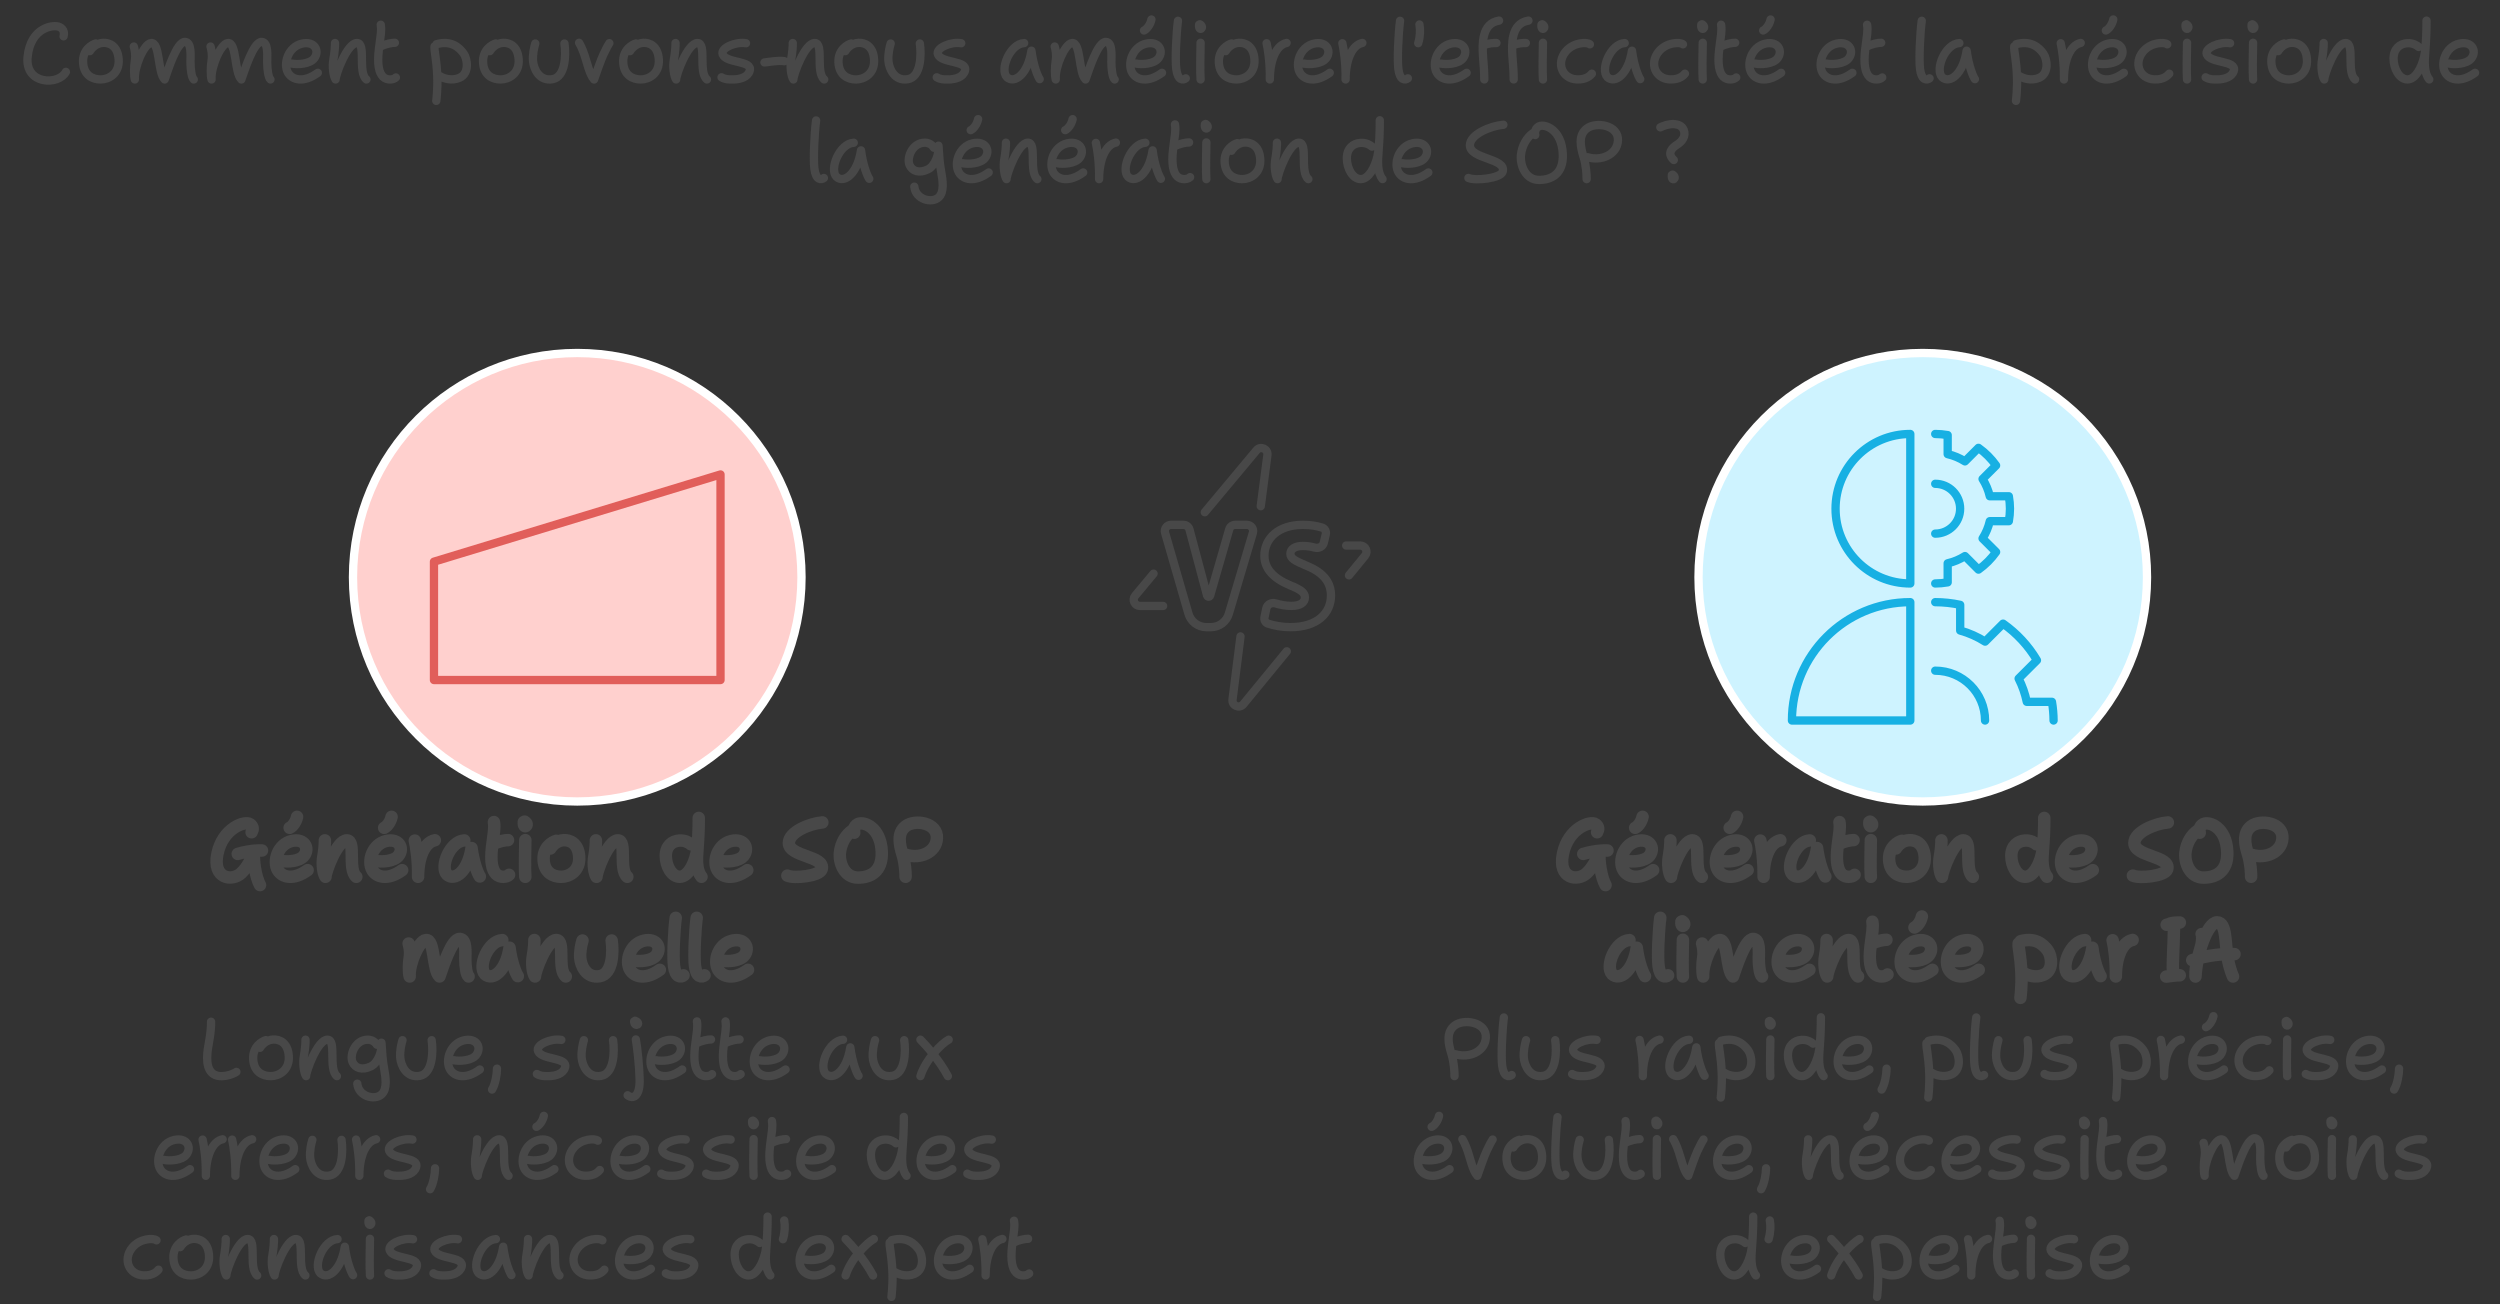 <svg width="602" height="314" viewBox="0 0 602 314" style="fill:none;stroke:none;fill-rule:evenodd;clip-rule:evenodd;stroke-linecap:round;stroke-linejoin:round;stroke-miterlimit:1.5;" version="1.1" xmlns="http://www.w3.org/2000/svg" xmlns:xlink="http://www.w3.org/1999/xlink"><rect x="0" y="0" width="602" height="314" fill="#333333" stroke="none"/><g id="blend" style="mix-blend-mode:multiply"><g id="g-root-2.cr-2_cr_1uo1l261bhfrpd-fill" data-item-order="-46652" data-item-id="2.cr-2_cr_1uo1l261bhfrpd" data-item-class="Shape Stroke Fill ScenePart Indexed" data-item-index="2" data-renderer-id="0" transform="translate(399, 75)"><g id="2.cr-2_cr_1uo1l261bhfrpd-fill" stroke="none" fill="#cef3ff"><g xmlns="http://www.w3.org/2000/svg"><path d="M 10 64C 10 93.823 34.177 118 64 118C 93.823 118 118 93.823 118 64C 118 34.177 93.823 10 64 10C 34.177 10 10 34.177 10 64"></path></g></g></g><g id="g-root-1.cr-1_cr_1uo1l261bhfrpc-fill" data-item-order="-46650" data-item-id="1.cr-1_cr_1uo1l261bhfrpc" data-item-class="Shape Stroke Fill ScenePart Indexed Indexed_1" data-item-index="1" data-renderer-id="0" transform="translate(75, 75)"><g id="1.cr-1_cr_1uo1l261bhfrpc-fill" stroke="none" fill="#ffd0ce"><g xmlns="http://www.w3.org/2000/svg"><path d="M 10 64C 10 93.823 34.177 118 64 118C 93.823 118 118 93.823 118 64C 118 34.177 93.823 10 64 10C 34.177 10 10 34.177 10 64"></path></g></g></g><g id="g-root-tx_commentp_1cymztq1bhfsb2-fill" data-item-order="0" data-item-id="tx_commentp_1cymztq1bhfsb2" data-item-class="Label Stroke SceneTarget SceneTitle ColorStrokeBlack" data-item-index="none" data-renderer-id="0" transform="translate(-9, -9)"></g><g id="g-root-entr_qof3ry1bhh7nz-fill" data-item-order="0" data-item-id="entr_qof3ry1bhh7nz" data-item-class="Icon Stroke SceneTarget Indexed Indexed_1 InsideFill" data-item-index="1" data-renderer-id="0" transform="translate(93, 93)"></g><g id="g-root-ligh_mah0wu1bhh7gg-fill" data-item-order="0" data-item-id="ligh_mah0wu1bhh7gg" data-item-class="Icon Stroke SceneTarget ColorStrokeBlack" data-item-index="0" data-renderer-id="0" transform="translate(255, 93)"></g><g id="g-root-user_8zmzmm1bhh5vl-fill" data-item-order="0" data-item-id="user_8zmzmm1bhh5vl" data-item-class="Icon Stroke SceneTarget Indexed InsideFill" data-item-index="2" data-renderer-id="0" transform="translate(417, 93)"></g><g id="g-root-tx_gnration_1qa3i721bhfqq5-fill" data-item-order="0" data-item-id="tx_gnration_1qa3i721bhfqq5" data-item-class="Label Stroke SceneTarget Indexed Indexed_1 ColorFillBlack ColorStrokeBlack" data-item-index="1" data-renderer-id="0" transform="translate(33, 183)"></g><g id="g-root-tx_gnration_v6415q1bhfsi3-fill" data-item-order="0" data-item-id="tx_gnration_v6415q1bhfsi3" data-item-class="Label Stroke SceneTarget Indexed ColorFillBlack ColorStrokeBlack" data-item-index="2" data-renderer-id="0" transform="translate(357, 183)"></g><g id="g-root-tx_longuesu_hv9zvi1bhfqx8-fill" data-item-order="0" data-item-id="tx_longuesu_hv9zvi1bhfqx8" data-item-class="Label Stroke SceneTarget Indexed Indexed_1 ColorStrokeBlack" data-item-index="1" data-renderer-id="0" transform="translate(15, 231)"></g><g id="g-root-tx_plusrapi_1lsekta1bhfsi2-fill" data-item-order="0" data-item-id="tx_plusrapi_1lsekta1bhfsi2" data-item-class="Label Stroke SceneTarget Indexed ColorStrokeBlack" data-item-index="2" data-renderer-id="0" transform="translate(327, 231)"></g><g id="g-root-2.cr-2_cr_1uo1l261bhfrpd-stroke" data-item-order="-46652" data-item-id="2.cr-2_cr_1uo1l261bhfrpd" data-item-class="Shape Stroke Fill ScenePart Indexed" data-item-index="2" data-renderer-id="0" transform="translate(399, 75)"><g id="2.cr-2_cr_1uo1l261bhfrpd-stroke" fill="none" stroke-linecap="round" stroke-linejoin="round" stroke-miterlimit="1.5" stroke="#ffffff" stroke-width="2"><g xmlns="http://www.w3.org/2000/svg"><path d="M 10 64C 10 93.823 34.177 118 64 118C 93.823 118 118 93.823 118 64C 118 34.177 93.823 10 64 10C 34.177 10 10 34.177 10 64"></path></g></g></g><g id="g-root-1.cr-1_cr_1uo1l261bhfrpc-stroke" data-item-order="-46650" data-item-id="1.cr-1_cr_1uo1l261bhfrpc" data-item-class="Shape Stroke Fill ScenePart Indexed Indexed_1" data-item-index="1" data-renderer-id="0" transform="translate(75, 75)"><g id="1.cr-1_cr_1uo1l261bhfrpc-stroke" fill="none" stroke-linecap="round" stroke-linejoin="round" stroke-miterlimit="1.5" stroke="#ffffff" stroke-width="2"><g xmlns="http://www.w3.org/2000/svg"><path d="M 10 64C 10 93.823 34.177 118 64 118C 93.823 118 118 93.823 118 64C 118 34.177 93.823 10 64 10C 34.177 10 10 34.177 10 64"></path></g></g></g><g id="g-root-tx_commentp_1cymztq1bhfsb2-stroke" data-item-order="0" data-item-id="tx_commentp_1cymztq1bhfsb2" data-item-class="Label Stroke SceneTarget SceneTitle ColorStrokeBlack" data-item-index="none" data-renderer-id="0" transform="translate(-9, -9)"><g id="tx_commentp_1cymztq1bhfsb2-stroke" fill="none" stroke-linecap="round" stroke-linejoin="round" stroke-miterlimit="1.5" stroke="#484848" stroke-width="2"><g xmlns="http://www.w3.org/2000/svg"><path d="M 24.313 17.743C 24.472 17.143 24.519 16.067 23.332 15.498C 21.961 14.841 16.332 15.497 15.643 22.747C 15.005 29.462 23.173 29.573 24.868 26.304M 32.065 19.468C 31.219 19.693 28.845 20.951 29.003 24.041C 29.161 27.13 31.304 28.136 33.227 28.136C 35.223 28.136 37.781 26.697 37.575 23.333C 37.369 19.968 35.239 19.251 33.849 19.315C 32.203 19.389 31.1 20.554 30.647 21.311M 55.656 28.136C 55.158 27.708 54.868 25.757 54.868 23.936C 54.868 22.314 55.177 19.203 53.572 19.093C 51.575 18.955 49.396 26.052 48.653 28.136C 46.924 26.448 47.568 19.121 45.373 19.362C 43.654 19.55 41.237 25.23 41.474 28.136C 41.221 27.22 41.231 25.117 41.474 23.634C 41.727 22.09 41.389 20.82 41.221 20.202M 74.126 28.136C 73.628 27.708 73.338 25.757 73.338 23.936C 73.338 22.314 73.647 19.203 72.042 19.093C 70.045 18.955 67.866 26.052 67.123 28.136C 65.394 26.448 66.038 19.121 63.843 19.362C 62.124 19.55 59.707 25.23 59.944 28.136C 59.691 27.22 59.701 25.117 59.944 23.634C 60.197 22.09 59.859 20.82 59.691 20.202M 79.249 24.307C 80.577 24.583 83.622 24.463 84.691 23.011C 86.028 21.196 84.738 18.817 81.717 19.508C 78.364 20.276 77.099 24.39 78.364 26.534C 79.387 28.267 82.11 29.038 85.531 26.534M 89.668 19.359C 89.699 20.082 89.549 21.88 89.287 23.286C 88.961 25.045 89.269 27.333 89.814 28.136C 89.814 26.924 92.59 19.359 94.949 19.359C 97.235 19.359 95.094 26.343 97.235 28.136M 100.686 14.955C 100.915 16.514 100.67 17.296 100.231 20.909C 99.791 24.523 100.274 26.546 101.226 27.488C 102.179 28.43 103.792 28.217 104.329 27.657M 104.079 19.3C 103.42 19.294 101.791 19.566 100.543 20.259M 113.631 20.179C 113.533 21.381 114.121 23.008 114.298 27.437C 114.42 30.484 114.057 33.29 114.057 33.29M 114.887 27.311C 115.714 27.856 117.756 28.578 119.673 27.728C 122.07 26.666 121.586 23.21 120.654 21.899C 119.577 20.385 117.613 18.676 114.121 19.635M 128.385 19.468C 127.539 19.693 125.165 20.951 125.323 24.041C 125.481 27.13 127.624 28.136 129.547 28.136C 131.543 28.136 134.101 26.697 133.895 23.333C 133.689 19.968 131.559 19.251 130.169 19.315C 128.523 19.389 127.42 20.554 126.967 21.311M 137.896 19.475C 137.623 20.342 137.234 22.125 137.35 23.654C 137.496 25.558 138.842 28.639 142.062 28.066C 145.177 27.512 145.319 22.23 144.918 19.475M 148.441 19.308C 148.694 19.691 149.245 20.77 149.758 22.296C 150.399 24.203 150.956 26.938 152.053 28.136C 152.695 26.313 153.602 23.63 154.298 22.127C 154.994 20.624 155.558 19.612 155.733 19.393M 162.135 19.468C 161.289 19.693 158.915 20.951 159.073 24.041C 159.231 27.13 161.374 28.136 163.297 28.136C 165.293 28.136 167.851 26.697 167.645 23.333C 167.439 19.968 165.309 19.251 163.919 19.315C 162.273 19.389 161.17 20.554 160.717 21.311M 171.668 19.359C 171.699 20.082 171.549 21.88 171.287 23.286C 170.961 25.045 171.269 27.333 171.814 28.136C 171.814 26.924 174.59 19.359 176.949 19.359C 179.235 19.359 177.094 26.343 179.235 28.136M 188.636 19.411C 186.149 18.954 182.395 20.59 183.031 22.121C 183.943 24.313 190.329 23.498 189.519 26.083C 189.054 27.569 187.276 28.101 185.603 28.131C 184.439 28.152 183.612 28.131 182.743 27.615M 193.08 24.034C 194.549 23.897 196.397 23.494 197.873 23.733M 199.898 19.359C 199.929 20.082 199.779 21.88 199.517 23.286C 199.191 25.045 199.499 27.333 200.044 28.136C 200.044 26.924 202.82 19.359 205.179 19.359C 207.465 19.359 205.324 26.343 207.465 28.136M 213.965 19.468C 213.119 19.693 210.745 20.951 210.903 24.041C 211.061 27.13 213.204 28.136 215.127 28.136C 217.123 28.136 219.681 26.697 219.475 23.333C 219.269 19.968 217.139 19.251 215.749 19.315C 214.103 19.389 213 20.554 212.547 21.311M 223.476 19.475C 223.203 20.342 222.814 22.125 222.93 23.654C 223.076 25.558 224.422 28.639 227.642 28.066C 230.757 27.512 230.899 22.23 230.498 19.475M 240.466 19.411C 237.979 18.954 234.225 20.59 234.861 22.121C 235.773 24.313 242.159 23.498 241.349 26.083C 240.884 27.569 239.106 28.101 237.433 28.131C 236.269 28.152 235.442 28.131 234.573 27.615M 255.618 19.375C 252.204 19.549 249.673 25.726 251.465 27.591C 253.258 29.238 256.485 26.949 257.369 21.208C 257.842 24.975 258.999 27.59 259.359 28.053M 277.406 28.136C 276.908 27.708 276.618 25.757 276.618 23.936C 276.618 22.314 276.927 19.203 275.322 19.093C 273.325 18.955 271.146 26.052 270.402 28.136C 268.674 26.448 269.318 19.121 267.123 19.362C 265.404 19.55 262.987 25.23 263.224 28.136C 262.971 27.22 262.981 25.117 263.224 23.634C 263.477 22.09 263.139 20.82 262.971 20.202M 286.267 13.692C 286.022 14.874 285.199 16.025 284.482 16.339M 282.529 24.307C 283.857 24.583 286.902 24.463 287.971 23.011C 289.308 21.196 288.018 18.817 284.997 19.508C 281.644 20.276 280.379 24.39 281.644 26.533C 282.667 28.267 285.39 29.038 288.811 26.533M 292.656 14.008C 292.247 17.098 291.962 23.338 292.241 25.59C 292.6 28.491 293.939 28.35 294.536 27.864M 297.926 14.847C 299.234 15.612 297.571 16.866 297.746 14.941M 298.101 19.301C 298.045 21.527 297.968 26.583 298.101 28.136M 305.565 19.468C 304.719 19.693 302.345 20.951 302.503 24.041C 302.66 27.13 304.804 28.136 306.727 28.136C 308.723 28.136 311.281 26.697 311.075 23.333C 310.869 19.968 308.739 19.251 307.349 19.315C 305.703 19.389 304.6 20.554 304.147 21.311M 313.995 19.413C 314.277 20.567 314.868 24.098 314.776 28.136C 314.776 23.378 316.369 19.844 318.815 19.341M 322.919 24.307C 324.247 24.583 327.292 24.463 328.361 23.011C 329.698 21.196 328.408 18.817 325.387 19.508C 322.034 20.276 320.769 24.39 322.034 26.534C 323.057 28.267 325.78 29.038 329.201 26.534M 332.235 19.413C 332.517 20.567 333.108 24.098 333.016 28.136C 333.016 23.378 334.609 19.844 337.055 19.341M 346.136 14.008C 345.727 17.098 345.442 23.338 345.721 25.59C 346.08 28.491 347.419 28.35 348.016 27.864M 350.801 14.892C 351.034 16.029 350.985 17.888 350.505 19.398M 355.879 24.307C 357.207 24.583 360.252 24.463 361.321 23.011C 362.658 21.196 361.368 18.817 358.347 19.508C 354.994 20.276 353.729 24.39 354.994 26.534C 356.017 28.267 358.74 29.038 362.161 26.534M 366.414 28.129C 366.414 25.986 366.279 25.016 366.125 22.823C 365.898 19.617 365.742 14.643 369.971 13.962M 369.343 19.362C 368.677 19.33 367.254 19.425 366.514 19.853M 373.494 28.129C 373.494 25.986 373.359 25.016 373.205 22.823C 372.978 19.617 372.822 14.643 377.051 13.962M 376.423 19.362C 375.757 19.33 374.334 19.425 373.594 19.853M 380.366 14.847C 381.673 15.612 380.011 16.866 380.186 14.941M 380.54 19.301C 380.485 21.527 380.408 26.583 380.54 28.136M 391.847 19.672C 391.229 19.1 387.939 19.105 386.019 21.414C 383.696 24.207 385.147 27.988 388.739 28.121C 391.118 28.209 392.016 27.078 392.325 26.741M 400.228 19.375C 396.814 19.549 394.283 25.726 396.075 27.591C 397.868 29.238 401.095 26.949 401.979 21.208C 402.452 24.975 403.609 27.59 403.969 28.053M 414.257 19.672C 413.639 19.1 410.349 19.105 408.429 21.414C 406.106 24.207 407.557 27.988 411.149 28.121C 413.528 28.209 414.426 27.078 414.735 26.741M 418.846 14.847C 420.154 15.612 418.491 16.866 418.666 14.941M 419.02 19.301C 418.965 21.527 418.888 26.583 419.02 28.136M 423.436 14.955C 423.665 16.514 423.42 17.296 422.981 20.909C 422.541 24.523 423.023 26.546 423.976 27.488C 424.929 28.43 426.542 28.217 427.079 27.657M 426.829 19.3C 426.17 19.294 424.541 19.566 423.293 20.259M 435.357 13.692C 435.111 14.874 434.289 16.025 433.572 16.339M 431.619 24.307C 432.947 24.583 435.992 24.463 437.061 23.011C 438.398 21.196 437.108 18.817 434.087 19.508C 430.734 20.276 429.469 24.39 430.734 26.533C 431.757 28.267 434.48 29.038 437.901 26.533M 448.769 24.307C 450.097 24.583 453.142 24.463 454.211 23.011C 455.548 21.196 454.258 18.817 451.237 19.508C 447.884 20.276 446.619 24.39 447.884 26.534C 448.907 28.267 451.63 29.038 455.051 26.534M 458.596 14.955C 458.825 16.514 458.58 17.296 458.141 20.909C 457.701 24.523 458.184 26.546 459.136 27.488C 460.089 28.43 461.702 28.217 462.239 27.657M 461.989 19.3C 461.33 19.294 459.701 19.566 458.453 20.259M 471.756 14.008C 471.347 17.098 471.062 23.338 471.341 25.59C 471.7 28.491 473.039 28.35 473.636 27.864M 480.818 19.375C 477.404 19.549 474.873 25.726 476.665 27.591C 478.458 29.238 481.685 26.949 482.569 21.208C 483.042 24.975 484.199 27.59 484.559 28.053M 494.021 20.179C 493.923 21.381 494.511 23.008 494.688 27.437C 494.81 30.484 494.447 33.29 494.447 33.29M 495.277 27.311C 496.104 27.856 498.146 28.578 500.063 27.728C 502.459 26.666 501.976 23.21 501.044 21.899C 499.967 20.385 498.003 18.676 494.511 19.635M 505.215 19.413C 505.497 20.567 506.088 24.098 505.996 28.136C 505.996 23.378 507.589 19.844 510.035 19.341M 517.877 13.692C 517.631 14.874 516.809 16.025 516.092 16.339M 514.139 24.307C 515.467 24.583 518.512 24.463 519.581 23.011C 520.918 21.196 519.628 18.817 516.607 19.508C 513.254 20.276 511.989 24.39 513.254 26.533C 514.277 28.267 517 29.038 520.421 26.533M 530.877 19.672C 530.259 19.1 526.969 19.105 525.049 21.414C 522.726 24.207 524.177 27.988 527.769 28.121C 530.148 28.209 531.046 27.078 531.355 26.741M 535.466 14.847C 536.773 15.612 535.111 16.866 535.286 14.941M 535.64 19.301C 535.585 21.527 535.508 26.583 535.64 28.136M 546.006 19.411C 543.519 18.954 539.765 20.59 540.401 22.121C 541.313 24.313 547.699 23.498 546.889 26.083C 546.424 27.569 544.645 28.101 542.972 28.131C 541.809 28.152 540.982 28.131 540.113 27.615M 551.366 14.847C 552.673 15.612 551.011 16.866 551.186 14.941M 551.54 19.301C 551.485 21.527 551.408 26.583 551.54 28.136M 559.005 19.468C 558.159 19.693 555.785 20.951 555.943 24.041C 556.1 27.13 558.244 28.136 560.167 28.136C 562.163 28.136 564.72 26.697 564.515 23.333C 564.309 19.968 562.179 19.251 560.789 19.315C 559.143 19.389 558.04 20.554 557.587 21.311M 568.538 19.359C 568.568 20.082 568.418 21.88 568.157 23.286C 567.831 25.045 568.139 27.333 568.683 28.136C 568.683 26.924 571.46 19.359 573.819 19.359C 576.105 19.359 573.964 26.343 576.105 28.136M 591.412 20.309C 591.014 19.935 590.015 19.311 588.635 19.406C 586.909 19.526 585.37 20.679 585.37 23.113C 585.37 25.547 586.774 28.127 588.716 28.127C 590.659 28.127 592.133 25.277 592.741 22.614C 593.228 20.484 593.319 15.957 593.303 13.96M 593.964 28.127C 592.609 26.46 592.856 23.61 592.983 21.776C 593.109 19.942 593.172 18.937 593.172 18.937M 598.709 24.307C 600.037 24.583 603.082 24.463 604.151 23.011C 605.488 21.196 604.198 18.817 601.177 19.508C 597.824 20.276 596.559 24.39 597.824 26.534C 598.847 28.267 601.57 29.038 604.991 26.534M 205.516 38.008C 205.107 41.098 204.822 47.338 205.101 49.59C 205.46 52.491 206.799 52.349 207.396 51.864M 214.578 43.375C 211.164 43.549 208.633 49.726 210.425 51.591C 212.218 53.238 215.445 50.949 216.329 45.208C 216.802 48.975 217.959 51.59 218.319 52.053M 233.893 44.579C 233.618 44.161 232.804 43.104 231.081 43.412C 228.457 43.882 227.335 47.142 228.01 48.717C 228.66 50.233 230.317 50.796 232.415 49.798C 234.191 48.954 235.197 46.028 234.989 44.082C 235.169 46.778 235.238 48.142 235.612 50.221C 236.012 52.444 236.46 55.26 234.989 56.559C 233.315 58.039 229.466 57.013 229.169 53.948M 244.527 37.692C 244.281 38.874 243.459 40.025 242.742 40.339M 240.789 48.307C 242.117 48.583 245.162 48.463 246.231 47.011C 247.568 45.196 246.278 42.817 243.257 43.508C 239.904 44.276 238.639 48.39 239.904 50.533C 240.927 52.267 243.65 53.038 247.071 50.533M 251.228 43.359C 251.259 44.082 251.109 45.88 250.847 47.286C 250.521 49.045 250.829 51.333 251.373 52.136C 251.373 50.924 254.15 43.359 256.509 43.359C 258.795 43.359 256.654 50.343 258.795 52.136M 267.287 37.692C 267.042 38.874 266.219 40.025 265.502 40.339M 263.549 48.307C 264.877 48.583 267.922 48.463 268.991 47.011C 270.328 45.196 269.038 42.817 266.017 43.508C 262.664 44.276 261.399 48.39 262.664 50.533C 263.687 52.267 266.41 53.038 269.831 50.533M 272.885 43.413C 273.167 44.567 273.758 48.098 273.666 52.136C 273.666 47.378 275.259 43.844 277.705 43.341M 284.798 43.375C 281.384 43.549 278.853 49.726 280.645 51.591C 282.438 53.238 285.665 50.949 286.549 45.208C 287.022 48.975 288.179 51.59 288.539 52.053M 291.936 38.955C 292.165 40.514 291.92 41.296 291.481 44.909C 291.041 48.523 291.524 50.547 292.476 51.488C 293.429 52.43 295.042 52.217 295.579 51.657M 295.329 43.3C 294.67 43.294 293.041 43.566 291.793 44.259M 299.316 38.847C 300.624 39.612 298.961 40.866 299.136 38.941M 299.49 43.301C 299.435 45.527 299.358 50.583 299.49 52.136M 306.955 43.468C 306.109 43.693 303.735 44.951 303.893 48.041C 304.05 51.13 306.194 52.136 308.117 52.136C 310.113 52.136 312.671 50.697 312.465 47.333C 312.259 43.968 310.129 43.251 308.739 43.315C 307.093 43.389 305.99 44.554 305.537 45.311M 316.488 43.359C 316.519 44.082 316.369 45.88 316.107 47.286C 315.781 49.045 316.089 51.333 316.633 52.136C 316.633 50.924 319.41 43.359 321.769 43.359C 324.055 43.359 321.914 50.343 324.055 52.136M 339.362 44.309C 338.964 43.935 337.965 43.311 336.585 43.406C 334.859 43.526 333.32 44.679 333.32 47.113C 333.32 49.547 334.724 52.127 336.667 52.127C 338.609 52.127 340.083 49.277 340.691 46.614C 341.178 44.484 341.269 39.957 341.253 37.96M 341.914 52.127C 340.559 50.46 340.806 47.61 340.933 45.776C 341.06 43.942 341.122 42.937 341.122 42.937M 346.659 48.307C 347.987 48.583 351.032 48.463 352.101 47.011C 353.438 45.196 352.148 42.817 349.127 43.508C 345.774 44.276 344.509 48.39 345.774 50.534C 346.797 52.267 349.52 53.038 352.941 50.534M 371.017 39.041C 367.974 39.287 362.953 41.351 362.953 43.977C 362.953 47.367 371.857 47.083 370.845 50.348C 370.349 51.948 364.243 52.604 362.592 51.852M 378.691 41.518C 378.595 41.141 378.5 39.943 379.594 39.416C 380.966 38.755 385.058 40.162 385.321 46.068C 385.538 50.943 382.522 52.326 379.594 52.326C 376.277 52.326 374.998 48.704 375.244 46.332C 375.491 43.96 376.708 42.029 378.199 40.997M 391.062 52.131C 391.08 51.192 390.934 48.755 390.342 46.855C 389.541 44.289 389.013 41.585 391.062 39.972C 393.279 38.228 398.857 39.081 398.599 42.907C 398.369 46.332 394.461 47.839 391.259 46.855M 408.806 39.659C 409.551 39.273 410.91 38.803 412.15 38.888C 413.092 38.953 414.047 39.29 414.45 40.322C 415.02 41.783 414.065 43.057 412.851 43.827C 411.637 44.597 410.289 45.907 412.049 47.525M 411.761 51.055C 413.069 51.82 411.406 53.074 411.581 51.149"></path></g></g></g><g id="g-root-entr_qof3ry1bhh7nz-stroke" data-item-order="0" data-item-id="entr_qof3ry1bhh7nz" data-item-class="Icon Stroke SceneTarget Indexed Indexed_1 InsideFill" data-item-index="1" data-renderer-id="0" transform="translate(93, 93)"><g id="entr_qof3ry1bhh7nz-stroke" fill="none" stroke-linecap="round" stroke-linejoin="round" stroke-miterlimit="1.5" stroke="#e15e5a" stroke-width="2"><g xmlns="http://www.w3.org/2000/svg"><path d="M 80.5 70.75L 11.5 70.75L 11.5 42.25L 80.5 21.25L 80.5 70.75Z"></path></g></g></g><g id="g-root-ligh_mah0wu1bhh7gg-stroke" data-item-order="0" data-item-id="ligh_mah0wu1bhh7gg" data-item-class="Icon Stroke SceneTarget ColorStrokeBlack" data-item-index="0" data-renderer-id="0" transform="translate(255, 93)"><g id="ligh_mah0wu1bhh7gg-stroke" fill="none" stroke-linecap="round" stroke-linejoin="round" stroke-miterlimit="1.5" stroke="#484848" stroke-width="2"><g xmlns="http://www.w3.org/2000/svg"><path d="M 43.715 60.25L 41.79 75.448C 41.602 76.932 43.444 77.733 44.395 76.578C 47.02 73.391 50.812 68.769 54.857 63.834M 69.832 45.546C 71.38 43.655 72.706 42.033 73.705 40.812C 74.506 39.833 73.809 38.363 72.544 38.363L 69.158 38.363M 25.08 52.912L 19.495 52.912C 18.224 52.912 17.528 51.429 18.343 50.452L 22.779 45.133M 35.113 30.346C 39.877 24.637 44.504 19.092 47.565 15.429C 48.526 14.279 50.384 15.095 50.191 16.581L 48.589 28.889M 40.897 54.802L 46.692 35.309C 46.978 34.347 46.258 33.381 45.255 33.381L 42.439 33.381C 41.771 33.381 41.183 33.823 40.998 34.465L 36.395 50.413C 36.289 50.778 35.77 50.773 35.672 50.406L 31.423 34.494C 31.248 33.838 30.653 33.381 29.974 33.381L 26.995 33.381C 25.996 33.381 25.277 34.338 25.554 35.298L 31.18 54.769C 31.736 56.694 33.499 58.02 35.503 58.02L 36.584 58.02C 38.575 58.02 40.33 56.711 40.897 54.802ZM 55.995 52.898C 54.672 52.898 53.316 52.649 52.158 52.296C 51.213 52.008 50.137 52.531 49.935 53.497L 49.495 55.604C 49.357 56.263 49.675 56.938 50.312 57.157C 51.677 57.626 53.664 58.02 55.716 58.02C 62.197 58.02 65.5 54.656 65.5 50.398C 65.5 47.325 63.797 44.949 59.739 43.285C 56.777 42.035 55.727 41.491 55.727 40.328C 55.727 39.26 56.759 38.468 58.704 38.468C 59.831 38.468 60.803 38.637 61.609 38.862C 62.527 39.119 63.545 38.638 63.765 37.711L 64.244 35.694C 64.409 34.998 64.062 34.274 63.381 34.053C 62.162 33.659 60.618 33.382 58.744 33.382C 52.777 33.382 49.47 36.688 49.47 40.844C 49.47 43.874 51.569 46.228 55.603 47.924C 58.157 48.945 59.221 49.665 59.221 50.874C 59.221 52.084 58.113 52.898 55.995 52.898Z"></path></g></g></g><g id="g-root-user_8zmzmm1bhh5vl-stroke" data-item-order="0" data-item-id="user_8zmzmm1bhh5vl" data-item-class="Icon Stroke SceneTarget Indexed InsideFill" data-item-index="2" data-renderer-id="0" transform="translate(417, 93)"><g id="user_8zmzmm1bhh5vl-stroke" fill="none" stroke-linecap="round" stroke-linejoin="round" stroke-miterlimit="1.5" stroke="#17b0e3" stroke-width="2"><g xmlns="http://www.w3.org/2000/svg"><path d="M 43 47.5C 33.059 47.5 25 39.441 25 29.5C 25 19.559 33.059 11.5 43 11.5ZM 14.5 80.5C 14.5 64.76 27.26 52 43 52L 43 80.5ZM 49 47.5C 50.006 47.494 51.009 47.404 52 47.23L 52 42.64C 53.476 42.302 54.883 41.714 56.161 40.903L 59.419 44.161C 61.06 42.994 62.494 41.56 63.661 39.919L 60.4 36.661C 61.212 35.383 61.801 33.976 62.14 32.5L 66.73 32.5C 66.904 31.509 66.994 30.506 67 29.5C 66.994 28.494 66.904 27.491 66.73 26.5L 62.14 26.5C 61.801 25.024 61.212 23.617 60.4 22.339L 63.658 19.081C 62.491 17.44 61.057 16.006 59.416 14.839L 56.161 18.1C 54.883 17.288 53.476 16.699 52 16.36L 52 11.77C 51.009 11.596 50.006 11.506 49 11.5M 49 23.5C 52.314 23.5 55 26.186 55 29.5C 55 32.814 52.314 35.5 49 35.5M 77.5 80.5C 77.489 78.992 77.359 77.487 77.11 76L 71.047 76C 70.646 74.054 69.986 72.17 69.085 70.399L 73.498 65.989C 71.434 62.506 68.653 59.501 65.341 57.172L 61.015 61.501C 59.158 60.32 57.136 59.421 55.015 58.834L 55.015 52.645C 53.038 52.218 51.022 52.002 49 52M 49 68.5C 55.627 68.5 61 73.873 61 80.5"></path></g></g></g><g id="g-root-tx_gnration_1qa3i721bhfqq5-stroke" data-item-order="0" data-item-id="tx_gnration_1qa3i721bhfqq5" data-item-class="Label Stroke SceneTarget Indexed Indexed_1 ColorFillBlack ColorStrokeBlack" data-item-index="1" data-renderer-id="0" transform="translate(33, 183)"><g id="tx_gnration_1qa3i721bhfqq5-stroke" fill="none" stroke-linecap="round" stroke-linejoin="round" stroke-miterlimit="1.5" stroke="#484848" stroke-width="3"><g xmlns="http://www.w3.org/2000/svg"><path d="M 27.586 17.403C 27.943 16.757 28.041 16.09 27.213 15.463C 26.03 14.566 20.612 16.387 19.352 22.623C 18.117 28.733 22.946 29.247 25.048 27.273C 26.818 25.611 27.595 23.604 28.195 21.959C 27.925 24.326 28.624 28.397 29.614 30.129M 24.251 22.623C 25.237 22.311 27.817 21.695 30.083 21.803M 38.532 13.692C 38.286 14.874 37.464 16.025 36.747 16.339M 34.794 24.307C 36.122 24.583 39.167 24.463 40.236 23.011C 41.573 21.196 40.283 18.817 37.262 19.508C 33.909 20.276 32.644 24.39 33.909 26.533C 34.932 28.267 37.655 29.038 41.076 26.533M 45.233 19.359C 45.264 20.082 45.114 21.88 44.852 23.286C 44.526 25.045 44.834 27.333 45.378 28.136C 45.378 26.924 48.155 19.359 50.514 19.359C 52.8 19.359 50.659 26.343 52.8 28.136M 61.292 13.692C 61.046 14.874 60.224 16.025 59.507 16.339M 57.554 24.307C 58.882 24.583 61.927 24.463 62.996 23.011C 64.333 21.196 63.043 18.817 60.022 19.508C 56.669 20.276 55.404 24.39 56.669 26.533C 57.692 28.267 60.415 29.038 63.836 26.533M 66.89 19.413C 67.172 20.567 67.763 24.098 67.671 28.136C 67.671 23.378 69.264 19.844 71.71 19.341M 78.803 19.375C 75.389 19.549 72.858 25.726 74.65 27.591C 76.443 29.238 79.67 26.949 80.554 21.208C 81.027 24.975 82.184 27.59 82.544 28.053M 85.941 14.955C 86.17 16.514 85.925 17.296 85.486 20.909C 85.046 24.523 85.529 26.546 86.481 27.488C 87.434 28.43 89.047 28.217 89.584 27.657M 89.334 19.3C 88.675 19.294 87.046 19.566 85.798 20.259M 93.321 14.847C 94.629 15.612 92.966 16.866 93.141 14.941M 93.495 19.301C 93.44 21.527 93.363 26.583 93.495 28.136M 100.96 19.468C 100.114 19.693 97.74 20.951 97.898 24.041C 98.055 27.13 100.199 28.136 102.122 28.136C 104.118 28.136 106.675 26.697 106.47 23.333C 106.264 19.968 104.134 19.251 102.744 19.315C 101.098 19.389 99.995 20.554 99.542 21.311M 110.493 19.359C 110.524 20.082 110.374 21.88 110.112 23.286C 109.786 25.045 110.094 27.333 110.638 28.136C 110.638 26.924 113.415 19.359 115.774 19.359C 118.06 19.359 115.919 26.343 118.06 28.136M 133.367 20.309C 132.969 19.935 131.97 19.311 130.59 19.406C 128.864 19.526 127.325 20.679 127.325 23.113C 127.325 25.547 128.729 28.127 130.672 28.127C 132.614 28.127 134.088 25.277 134.696 22.614C 135.183 20.484 135.274 15.957 135.258 13.96M 135.919 28.127C 134.564 26.46 134.811 23.61 134.938 21.776C 135.065 19.942 135.127 18.937 135.127 18.937M 140.664 24.307C 141.992 24.583 145.037 24.463 146.106 23.011C 147.443 21.196 146.153 18.817 143.132 19.508C 139.779 20.276 138.514 24.39 139.779 26.534C 140.802 28.267 143.525 29.038 146.946 26.534M 165.022 15.041C 161.979 15.287 156.958 17.351 156.958 19.977C 156.958 23.367 165.861 23.083 164.85 26.348C 164.354 27.948 158.248 28.604 156.597 27.852M 172.696 17.518C 172.6 17.141 172.505 15.943 173.599 15.416C 174.971 14.755 179.063 16.162 179.326 22.068C 179.543 26.943 176.527 28.326 173.599 28.326C 170.282 28.326 169.003 24.704 169.249 22.332C 169.496 19.96 170.713 18.029 172.204 16.997M 185.067 28.131C 185.085 27.192 184.939 24.755 184.347 22.855C 183.546 20.289 183.018 17.585 185.067 15.972C 187.284 14.228 192.862 15.081 192.604 18.907C 192.374 22.332 188.466 23.839 185.264 22.855M 79.836 52.136C 79.338 51.708 79.048 49.757 79.048 47.936C 79.048 46.314 79.357 43.203 77.752 43.093C 75.755 42.955 73.576 50.052 72.832 52.136C 71.104 50.448 71.748 43.121 69.552 43.362C 67.834 43.55 65.417 49.23 65.654 52.136C 65.401 51.22 65.411 49.117 65.654 47.634C 65.907 46.09 65.569 44.82 65.401 44.202M 87.948 43.375C 84.534 43.549 82.003 49.726 83.795 51.591C 85.588 53.238 88.815 50.949 89.699 45.208C 90.172 48.975 91.329 51.59 91.689 52.053M 95.678 43.359C 95.709 44.082 95.559 45.88 95.297 47.286C 94.971 49.045 95.279 51.333 95.823 52.136C 95.823 50.924 98.6 43.359 100.959 43.359C 103.245 43.359 101.104 50.343 103.245 52.136M 107.266 43.475C 106.993 44.342 106.604 46.125 106.72 47.654C 106.866 49.558 108.212 52.639 111.432 52.066C 114.547 51.512 114.689 46.23 114.288 43.475M 119.609 48.307C 120.937 48.583 123.982 48.463 125.051 47.011C 126.388 45.196 125.098 42.817 122.077 43.508C 118.724 44.276 117.459 48.39 118.724 50.534C 119.747 52.267 122.47 53.038 125.891 50.534M 129.716 38.008C 129.307 41.098 129.022 47.338 129.301 49.59C 129.66 52.491 130.999 52.349 131.596 51.864M 134.766 38.008C 134.357 41.098 134.072 47.338 134.351 49.59C 134.71 52.491 136.049 52.349 136.646 51.864M 140.839 48.307C 142.167 48.583 145.212 48.463 146.281 47.011C 147.618 45.196 146.328 42.817 143.307 43.508C 139.954 44.276 138.689 48.39 139.954 50.534C 140.977 52.267 143.7 53.038 147.121 50.534"></path></g></g></g><g id="g-root-tx_gnration_v6415q1bhfsi3-stroke" data-item-order="0" data-item-id="tx_gnration_v6415q1bhfsi3" data-item-class="Label Stroke SceneTarget Indexed ColorFillBlack ColorStrokeBlack" data-item-index="2" data-renderer-id="0" transform="translate(357, 183)"><g id="tx_gnration_v6415q1bhfsi3-stroke" fill="none" stroke-linecap="round" stroke-linejoin="round" stroke-miterlimit="1.5" stroke="#484848" stroke-width="3"><g xmlns="http://www.w3.org/2000/svg"><path d="M 27.586 17.403C 27.943 16.757 28.041 16.09 27.213 15.463C 26.03 14.566 20.612 16.387 19.352 22.623C 18.117 28.733 22.946 29.247 25.048 27.273C 26.818 25.611 27.595 23.604 28.195 21.959C 27.925 24.326 28.624 28.397 29.614 30.129M 24.251 22.623C 25.237 22.311 27.817 21.695 30.083 21.803M 38.532 13.692C 38.286 14.874 37.464 16.025 36.747 16.339M 34.794 24.307C 36.122 24.583 39.167 24.463 40.236 23.011C 41.573 21.196 40.283 18.817 37.262 19.508C 33.909 20.276 32.644 24.39 33.909 26.533C 34.932 28.267 37.655 29.038 41.076 26.533M 45.233 19.359C 45.264 20.082 45.114 21.88 44.852 23.286C 44.526 25.045 44.834 27.333 45.378 28.136C 45.378 26.924 48.155 19.359 50.514 19.359C 52.8 19.359 50.659 26.343 52.8 28.136M 61.292 13.692C 61.046 14.874 60.224 16.025 59.507 16.339M 57.554 24.307C 58.882 24.583 61.927 24.463 62.996 23.011C 64.333 21.196 63.043 18.817 60.022 19.508C 56.669 20.276 55.404 24.39 56.669 26.533C 57.692 28.267 60.415 29.038 63.836 26.533M 66.89 19.413C 67.172 20.567 67.763 24.098 67.671 28.136C 67.671 23.378 69.264 19.844 71.71 19.341M 78.803 19.375C 75.389 19.549 72.858 25.726 74.65 27.591C 76.443 29.238 79.67 26.949 80.554 21.208C 81.027 24.975 82.184 27.59 82.544 28.053M 85.941 14.955C 86.17 16.514 85.925 17.296 85.486 20.909C 85.046 24.523 85.529 26.546 86.481 27.488C 87.434 28.43 89.047 28.217 89.584 27.657M 89.334 19.3C 88.675 19.294 87.046 19.566 85.798 20.259M 93.321 14.847C 94.629 15.612 92.966 16.866 93.141 14.941M 93.495 19.301C 93.44 21.527 93.363 26.583 93.495 28.136M 100.96 19.468C 100.114 19.693 97.74 20.951 97.898 24.041C 98.055 27.13 100.199 28.136 102.122 28.136C 104.118 28.136 106.675 26.697 106.47 23.333C 106.264 19.968 104.134 19.251 102.744 19.315C 101.098 19.389 99.995 20.554 99.542 21.311M 110.493 19.359C 110.524 20.082 110.374 21.88 110.112 23.286C 109.786 25.045 110.094 27.333 110.638 28.136C 110.638 26.924 113.415 19.359 115.774 19.359C 118.06 19.359 115.919 26.343 118.06 28.136M 133.367 20.309C 132.969 19.935 131.97 19.311 130.59 19.406C 128.864 19.526 127.325 20.679 127.325 23.113C 127.325 25.547 128.729 28.127 130.672 28.127C 132.614 28.127 134.088 25.277 134.696 22.614C 135.183 20.484 135.274 15.957 135.258 13.96M 135.919 28.127C 134.564 26.46 134.811 23.61 134.938 21.776C 135.065 19.942 135.127 18.937 135.127 18.937M 140.664 24.307C 141.992 24.583 145.037 24.463 146.106 23.011C 147.443 21.196 146.153 18.817 143.132 19.508C 139.779 20.276 138.514 24.39 139.779 26.534C 140.802 28.267 143.525 29.038 146.946 26.534M 165.022 15.041C 161.979 15.287 156.958 17.351 156.958 19.977C 156.958 23.367 165.861 23.083 164.85 26.348C 164.354 27.948 158.248 28.604 156.597 27.852M 172.696 17.518C 172.6 17.141 172.505 15.943 173.599 15.416C 174.971 14.755 179.063 16.162 179.326 22.068C 179.543 26.943 176.527 28.326 173.599 28.326C 170.282 28.326 169.003 24.704 169.249 22.332C 169.496 19.96 170.713 18.029 172.204 16.997M 185.067 28.131C 185.085 27.192 184.939 24.755 184.347 22.855C 183.546 20.289 183.018 17.585 185.067 15.972C 187.284 14.228 192.862 15.081 192.604 18.907C 192.374 22.332 188.466 23.839 185.264 22.855M 35.378 43.375C 31.964 43.549 29.433 49.726 31.225 51.591C 33.018 53.238 36.245 50.949 37.129 45.208C 37.602 48.975 38.759 51.59 39.119 52.053M 42.796 38.008C 42.387 41.098 42.102 47.338 42.381 49.59C 42.74 52.491 44.079 52.349 44.676 51.864M 48.066 38.847C 49.374 39.612 47.711 40.866 47.886 38.941M 48.24 43.301C 48.185 45.527 48.108 50.583 48.24 52.136M 67.306 52.136C 66.808 51.708 66.517 49.757 66.517 47.936C 66.517 46.314 66.827 43.203 65.222 43.093C 63.225 42.955 61.046 50.052 60.302 52.136C 58.574 50.448 59.218 43.121 57.022 43.362C 55.304 43.55 52.887 49.23 53.124 52.136C 52.871 51.22 52.881 49.117 53.124 47.634C 53.377 46.09 53.039 44.82 52.871 44.202M 72.429 48.307C 73.757 48.583 76.802 48.463 77.871 47.011C 79.208 45.196 77.918 42.817 74.897 43.508C 71.544 44.276 70.279 48.39 71.544 50.534C 72.567 52.267 75.29 53.038 78.711 50.534M 82.848 43.359C 82.879 44.082 82.729 45.88 82.467 47.286C 82.141 49.045 82.449 51.333 82.993 52.136C 82.993 50.924 85.77 43.359 88.129 43.359C 90.415 43.359 88.274 50.343 90.415 52.136M 93.866 38.955C 94.095 40.514 93.85 41.296 93.411 44.909C 92.971 48.523 93.454 50.547 94.406 51.488C 95.359 52.43 96.972 52.217 97.509 51.657M 97.259 43.3C 96.6 43.294 94.971 43.566 93.723 44.259M 105.787 37.692C 105.541 38.874 104.719 40.025 104.002 40.339M 102.049 48.307C 103.377 48.583 106.422 48.463 107.491 47.011C 108.828 45.196 107.538 42.817 104.517 43.508C 101.164 44.276 99.899 48.39 101.164 50.533C 102.187 52.267 104.91 53.038 108.331 50.533M 113.199 48.307C 114.527 48.583 117.572 48.463 118.641 47.011C 119.978 45.196 118.688 42.817 115.667 43.508C 112.314 44.276 111.049 48.39 112.314 50.534C 113.337 52.267 116.06 53.038 119.481 50.534M 129.091 44.179C 128.993 45.381 129.581 47.008 129.758 51.437C 129.88 54.484 129.517 57.29 129.517 57.29M 130.347 51.311C 131.174 51.856 133.216 52.578 135.133 51.728C 137.529 50.666 137.046 47.21 136.114 45.899C 135.037 44.385 133.073 42.676 129.581 43.635M 145.088 43.375C 141.674 43.549 139.143 49.726 140.935 51.591C 142.728 53.238 145.955 50.949 146.839 45.208C 147.312 48.975 148.469 51.59 148.829 52.053M 151.715 43.413C 151.997 44.567 152.588 48.098 152.496 52.136C 152.496 47.378 154.089 43.844 156.535 43.341M 164.728 39.68C 165.663 39.505 165.356 39.146 167.908 39.146M 166.49 40.548C 166.467 41.921 166.374 45.072 166.291 46.725C 166.207 48.376 166.183 50.135 166.242 50.7M 164.621 52.163C 165.724 52.059 166.607 51.851 167.891 51.851M 173.15 41.929C 173.284 42.18 173.436 43.252 173.02 44.841C 172.5 46.827 171.548 49.597 171.674 52.145C 171.91 46.873 174.506 39.1 176.878 39.1C 179.22 39.1 178.743 44.177 179.482 48.014C 179.999 50.699 180.714 52.145 180.714 52.145M 170.885 48.212C 172.416 47.652 176.595 46.575 181.069 46.753"></path></g></g></g><g id="g-root-tx_longuesu_hv9zvi1bhfqx8-stroke" data-item-order="0" data-item-id="tx_longuesu_hv9zvi1bhfqx8" data-item-class="Label Stroke SceneTarget Indexed Indexed_1 ColorStrokeBlack" data-item-index="1" data-renderer-id="0" transform="translate(15, 231)"><g id="tx_longuesu_hv9zvi1bhfqx8-stroke" fill="none" stroke-linecap="round" stroke-linejoin="round" stroke-miterlimit="1.5" stroke="#484848" stroke-width="2"><g xmlns="http://www.w3.org/2000/svg"><path d="M 35.822 15.032C 35.861 15.799 35.741 17.73 35.388 19.596C 34.909 22.13 34.298 25.686 36.032 27.345C 37.766 29.005 41.217 27.653 41.92 27.111M 49.03 19.468C 48.184 19.693 45.81 20.951 45.968 24.041C 46.125 27.13 48.269 28.136 50.192 28.136C 52.188 28.136 54.745 26.697 54.54 23.333C 54.334 19.968 52.204 19.251 50.814 19.315C 49.168 19.389 48.065 20.554 47.612 21.311M 58.563 19.359C 58.594 20.082 58.444 21.88 58.182 23.286C 57.856 25.045 58.164 27.333 58.708 28.136C 58.708 26.924 61.485 19.359 63.844 19.359C 66.13 19.359 63.989 26.343 66.13 28.136M 75.758 20.579C 75.483 20.161 74.669 19.104 72.946 19.412C 70.322 19.882 69.2 23.142 69.875 24.717C 70.525 26.233 72.182 26.796 74.28 25.798C 76.056 24.954 77.062 22.028 76.854 20.082C 77.034 22.778 77.103 24.142 77.477 26.221C 77.877 28.444 78.325 31.26 76.854 32.559C 75.18 34.039 71.331 33.013 71.034 29.948M 81.921 19.475C 81.648 20.342 81.259 22.125 81.375 23.654C 81.521 25.558 82.867 28.639 86.087 28.066C 89.202 27.512 89.344 22.23 88.943 19.475M 94.264 24.307C 95.592 24.583 98.637 24.463 99.706 23.011C 101.043 21.196 99.753 18.817 96.732 19.508C 93.379 20.276 92.114 24.39 93.379 26.534C 94.402 28.267 97.125 29.038 100.546 26.534M 104.676 26.331C 104.676 27.672 104.261 30.119 103.482 31.364M 120.171 19.411C 117.684 18.954 113.93 20.59 114.566 22.121C 115.478 24.313 121.864 23.498 121.054 26.083C 120.589 27.569 118.81 28.101 117.137 28.131C 115.974 28.152 115.147 28.131 114.278 27.615M 125.601 19.475C 125.328 20.342 124.939 22.125 125.055 23.654C 125.201 25.558 126.547 28.639 129.767 28.066C 132.882 27.512 133.023 22.23 132.623 19.475M 137.695 14.956C 137.797 16.545 139.655 15.495 137.931 14.797M 138.11 19.298C 138.432 21.105 138.964 25.646 139.025 29.004C 139.103 33.211 137.348 33.702 136.134 32.747M 142.994 24.307C 144.322 24.583 147.367 24.463 148.436 23.011C 149.773 21.196 148.483 18.817 145.462 19.508C 142.109 20.276 140.844 24.39 142.109 26.534C 143.132 28.267 145.855 29.038 149.276 26.534M 152.821 14.955C 153.05 16.514 152.805 17.296 152.366 20.909C 151.926 24.523 152.409 26.546 153.361 27.488C 154.314 28.43 155.927 28.217 156.464 27.657M 156.214 19.3C 155.555 19.294 153.926 19.566 152.678 20.259M 159.701 14.955C 159.93 16.514 159.685 17.296 159.246 20.909C 158.806 24.523 159.289 26.546 160.241 27.488C 161.194 28.43 162.807 28.217 163.344 27.657M 163.094 19.3C 162.435 19.294 160.806 19.566 159.558 20.259M 167.884 24.307C 169.212 24.583 172.257 24.463 173.326 23.011C 174.663 21.196 173.373 18.817 170.352 19.508C 166.999 20.276 165.734 24.39 166.999 26.534C 168.022 28.267 170.745 29.038 174.166 26.534M 188.003 19.375C 184.589 19.549 182.058 25.726 183.85 27.591C 185.643 29.238 188.87 26.949 189.754 21.208C 190.227 24.975 191.384 27.59 191.744 28.053M 195.711 19.475C 195.438 20.342 195.049 22.125 195.165 23.654C 195.311 25.558 196.657 28.639 199.877 28.066C 202.992 27.512 203.134 22.23 202.733 19.475M 206.637 19.356C 207.911 20.62 211.187 24.26 213.243 28.136M 213.442 19.356C 211.805 20.214 207.894 24.1 206.637 28.136M 24.469 48.307C 25.797 48.583 28.842 48.463 29.911 47.011C 31.248 45.196 29.958 42.817 26.937 43.508C 23.584 44.276 22.319 48.39 23.584 50.534C 24.607 52.267 27.33 53.038 30.751 50.534M 33.785 43.413C 34.067 44.567 34.658 48.098 34.566 52.136C 34.566 47.378 36.159 43.844 38.605 43.341M 40.895 43.413C 41.177 44.567 41.768 48.098 41.676 52.136C 41.676 47.378 43.269 43.844 45.715 43.341M 49.819 48.307C 51.147 48.583 54.192 48.463 55.261 47.011C 56.598 45.196 55.308 42.817 52.287 43.508C 48.934 44.276 47.669 48.39 48.934 50.534C 49.957 52.267 52.68 53.038 56.101 50.534M 60.216 43.475C 59.943 44.342 59.554 46.125 59.67 47.654C 59.816 49.558 61.162 52.639 64.382 52.066C 67.497 51.512 67.638 46.23 67.238 43.475M 70.745 43.413C 71.027 44.567 71.618 48.098 71.526 52.136C 71.526 47.378 73.119 43.844 75.565 43.341M 84.316 43.411C 81.829 42.954 78.075 44.59 78.711 46.121C 79.623 48.313 86.009 47.498 85.199 50.083C 84.734 51.569 82.955 52.101 81.282 52.131C 80.119 52.152 79.292 52.131 78.423 51.615M 89.761 50.331C 89.761 51.672 89.346 54.119 88.567 55.364M 99.898 43.359C 99.929 44.082 99.779 45.88 99.517 47.286C 99.191 49.045 99.499 51.333 100.043 52.136C 100.043 50.924 102.82 43.359 105.179 43.359C 107.465 43.359 105.324 50.343 107.465 52.136M 115.957 37.692C 115.711 38.874 114.889 40.025 114.172 40.339M 112.219 48.307C 113.547 48.583 116.592 48.463 117.661 47.011C 118.998 45.196 117.708 42.817 114.687 43.508C 111.334 44.276 110.069 48.39 111.334 50.533C 112.357 52.267 115.08 53.038 118.501 50.533M 128.957 43.672C 128.339 43.1 125.049 43.105 123.129 45.414C 120.806 48.207 122.257 51.988 125.849 52.121C 128.228 52.209 129.126 51.078 129.435 50.741M 134.349 48.307C 135.677 48.583 138.722 48.463 139.791 47.011C 141.128 45.196 139.838 42.817 136.817 43.508C 133.464 44.276 132.199 48.39 133.464 50.534C 134.487 52.267 137.21 53.038 140.631 50.534M 150.126 43.411C 147.639 42.954 143.885 44.59 144.521 46.121C 145.433 48.313 151.819 47.498 151.009 50.083C 150.544 51.569 148.765 52.101 147.092 52.131C 145.929 52.152 145.102 52.131 144.233 51.615M 160.936 43.411C 158.449 42.954 154.695 44.59 155.331 46.121C 156.243 48.313 162.629 47.498 161.819 50.083C 161.354 51.569 159.575 52.101 157.902 52.131C 156.739 52.152 155.912 52.131 155.043 51.615M 166.296 38.847C 167.604 39.612 165.941 40.866 166.116 38.941M 166.47 43.301C 166.415 45.527 166.338 50.583 166.47 52.136M 170.886 38.955C 171.115 40.514 170.87 41.296 170.431 44.909C 169.991 48.523 170.474 50.547 171.426 51.488C 172.379 52.43 173.992 52.217 174.529 51.657M 174.279 43.3C 173.62 43.294 171.991 43.566 170.743 44.259M 179.069 48.307C 180.397 48.583 183.442 48.463 184.511 47.011C 185.848 45.196 184.558 42.817 181.537 43.508C 178.184 44.276 176.919 48.39 178.184 50.534C 179.207 52.267 181.93 53.038 185.351 50.534M 200.752 44.309C 200.354 43.935 199.355 43.311 197.975 43.406C 196.249 43.526 194.71 44.679 194.71 47.113C 194.71 49.547 196.114 52.127 198.057 52.127C 199.999 52.127 201.473 49.277 202.081 46.614C 202.568 44.484 202.659 39.957 202.643 37.96M 203.304 52.127C 201.949 50.46 202.196 47.61 202.323 45.776C 202.45 43.942 202.512 42.937 202.512 42.937M 208.049 48.307C 209.377 48.583 212.422 48.463 213.491 47.011C 214.828 45.196 213.538 42.817 210.517 43.508C 207.164 44.276 205.899 48.39 207.164 50.534C 208.187 52.267 210.91 53.038 214.331 50.534M 223.826 43.411C 221.339 42.954 217.585 44.59 218.221 46.121C 219.133 48.313 225.519 47.498 224.709 50.083C 224.244 51.569 222.465 52.101 220.792 52.131C 219.629 52.152 218.802 52.131 217.933 51.615M 22.687 67.672C 22.069 67.1 18.779 67.105 16.859 69.414C 14.536 72.207 15.987 75.988 19.579 76.121C 21.958 76.209 22.856 75.078 23.165 74.741M 29.825 67.468C 28.979 67.693 26.605 68.951 26.763 72.041C 26.92 75.13 29.064 76.136 30.987 76.136C 32.983 76.136 35.54 74.697 35.335 71.333C 35.129 67.968 32.999 67.251 31.609 67.315C 29.963 67.389 28.86 68.554 28.407 69.311M 39.358 67.359C 39.389 68.082 39.239 69.88 38.977 71.286C 38.651 73.045 38.959 75.333 39.503 76.136C 39.503 74.924 42.28 67.359 44.639 67.359C 46.925 67.359 44.784 74.343 46.925 76.136M 50.968 67.359C 50.999 68.082 50.849 69.88 50.587 71.286C 50.261 73.045 50.569 75.333 51.113 76.136C 51.113 74.924 53.89 67.359 56.249 67.359C 58.535 67.359 56.394 74.343 58.535 76.136M 66.278 67.375C 62.864 67.549 60.333 73.726 62.125 75.591C 63.918 77.238 67.145 74.949 68.029 69.208C 68.502 72.975 69.659 75.59 70.019 76.053M 73.916 62.847C 75.224 63.612 73.561 64.866 73.736 62.941M 74.09 67.301C 74.035 69.527 73.958 74.583 74.09 76.136M 84.456 67.411C 81.969 66.954 78.215 68.59 78.851 70.121C 79.763 72.313 86.149 71.498 85.339 74.083C 84.874 75.569 83.095 76.101 81.422 76.131C 80.259 76.152 79.432 76.131 78.563 75.615M 95.266 67.411C 92.779 66.954 89.025 68.59 89.661 70.121C 90.573 72.313 96.959 71.498 96.149 74.083C 95.684 75.569 93.905 76.101 92.232 76.131C 91.069 76.152 90.242 76.131 89.373 75.615M 104.418 67.375C 101.004 67.549 98.473 73.726 100.265 75.591C 102.058 77.238 105.285 74.949 106.169 69.208C 106.642 72.975 107.799 75.59 108.159 76.053M 112.148 67.359C 112.179 68.082 112.029 69.88 111.767 71.286C 111.441 73.045 111.749 75.333 112.293 76.136C 112.293 74.924 115.07 67.359 117.429 67.359C 119.715 67.359 117.574 74.343 119.715 76.136M 130.057 67.672C 129.439 67.1 126.149 67.105 124.229 69.414C 121.906 72.207 123.357 75.988 126.949 76.121C 129.328 76.209 130.226 75.078 130.535 74.741M 135.449 72.307C 136.777 72.583 139.822 72.463 140.891 71.011C 142.228 69.196 140.938 66.817 137.917 67.508C 134.564 68.276 133.299 72.39 134.564 74.534C 135.587 76.267 138.31 77.038 141.731 74.534M 151.226 67.411C 148.739 66.954 144.985 68.59 145.621 70.121C 146.533 72.313 152.919 71.498 152.109 74.083C 151.644 75.569 149.865 76.101 148.192 76.131C 147.029 76.152 146.202 76.131 145.333 75.615M 167.942 68.309C 167.544 67.935 166.545 67.311 165.165 67.406C 163.439 67.526 161.9 68.679 161.9 71.113C 161.9 73.547 163.304 76.127 165.247 76.127C 167.189 76.127 168.663 73.277 169.271 70.614C 169.758 68.484 169.849 63.957 169.833 61.96M 170.494 76.127C 169.139 74.46 169.386 71.61 169.513 69.776C 169.64 67.942 169.702 66.937 169.702 66.937M 173.831 62.892C 174.064 64.029 174.015 65.888 173.535 67.398M 178.909 72.307C 180.237 72.583 183.282 72.463 184.351 71.011C 185.688 69.196 184.398 66.817 181.377 67.508C 178.024 68.276 176.759 72.39 178.024 74.534C 179.047 76.267 181.77 77.038 185.191 74.534M 188.622 67.356C 189.896 68.62 193.172 72.26 195.228 76.136M 195.427 67.356C 193.79 68.214 189.879 72.1 188.622 76.136M 199.231 68.179C 199.133 69.381 199.721 71.008 199.898 75.437C 200.02 78.484 199.657 81.29 199.657 81.29M 200.487 75.311C 201.314 75.856 203.356 76.578 205.273 75.728C 207.669 74.666 207.186 71.21 206.254 69.899C 205.177 68.385 203.213 66.676 199.721 67.635M 212.239 72.307C 213.567 72.583 216.612 72.463 217.681 71.011C 219.018 69.196 217.728 66.817 214.707 67.508C 211.354 68.276 210.089 72.39 211.354 74.534C 212.377 76.267 215.1 77.038 218.521 74.534M 221.555 67.413C 221.837 68.567 222.428 72.098 222.336 76.136C 222.336 71.378 223.929 67.844 226.375 67.341M 229.176 62.955C 229.405 64.514 229.16 65.296 228.721 68.909C 228.281 72.523 228.764 74.547 229.716 75.488C 230.669 76.43 232.282 76.217 232.819 75.657M 232.569 67.3C 231.91 67.294 230.281 67.566 229.033 68.259"></path></g></g></g><g id="g-root-tx_plusrapi_1lsekta1bhfsi2-stroke" data-item-order="0" data-item-id="tx_plusrapi_1lsekta1bhfsi2" data-item-class="Label Stroke SceneTarget Indexed ColorStrokeBlack" data-item-index="2" data-renderer-id="0" transform="translate(327, 231)"><g id="tx_plusrapi_1lsekta1bhfsi2-stroke" fill="none" stroke-linecap="round" stroke-linejoin="round" stroke-miterlimit="1.5" stroke="#484848" stroke-width="2"><g xmlns="http://www.w3.org/2000/svg"><path d="M 23.247 28.131C 23.265 27.192 23.119 24.755 22.527 22.855C 21.726 20.289 21.198 17.585 23.247 15.972C 25.464 14.228 31.042 15.081 30.785 18.907C 30.554 22.332 26.646 23.839 23.444 22.855M 35.131 14.008C 34.722 17.098 34.437 23.338 34.716 25.59C 35.075 28.491 36.414 28.35 37.011 27.864M 40.471 19.475C 40.198 20.342 39.809 22.125 39.925 23.654C 40.071 25.558 41.417 28.639 44.637 28.066C 47.752 27.512 47.894 22.23 47.493 19.475M 57.461 19.411C 54.974 18.954 51.22 20.59 51.856 22.121C 52.768 24.313 59.154 23.498 58.344 26.083C 57.879 27.569 56.1 28.101 54.427 28.131C 53.264 28.152 52.437 28.131 51.568 27.615M 67.81 19.413C 68.092 20.567 68.683 24.098 68.591 28.136C 68.591 23.378 70.184 19.844 72.63 19.341M 79.723 19.375C 76.309 19.549 73.778 25.726 75.57 27.591C 77.363 29.238 80.59 26.949 81.474 21.208C 81.947 24.975 83.104 27.59 83.464 28.053M 86.926 20.179C 86.828 21.381 87.416 23.008 87.593 27.437C 87.715 30.484 87.352 33.29 87.352 33.29M 88.182 27.311C 89.009 27.856 91.051 28.578 92.968 27.728C 95.365 26.666 94.881 23.21 93.949 21.899C 92.872 20.385 90.908 18.676 87.416 19.635M 99.131 14.847C 100.439 15.612 98.776 16.866 98.951 14.941M 99.305 19.301C 99.25 21.527 99.173 26.583 99.305 28.136M 109.577 20.309C 109.179 19.935 108.18 19.311 106.8 19.406C 105.074 19.526 103.535 20.679 103.535 23.113C 103.535 25.547 104.939 28.127 106.882 28.127C 108.824 28.127 110.298 25.277 110.906 22.614C 111.393 20.484 111.484 15.957 111.468 13.96M 112.129 28.127C 110.774 26.46 111.021 23.61 111.148 21.776C 111.275 19.942 111.337 18.937 111.337 18.937M 116.874 24.307C 118.202 24.583 121.247 24.463 122.316 23.011C 123.653 21.196 122.363 18.817 119.342 19.508C 115.989 20.276 114.724 24.39 115.989 26.534C 117.012 28.267 119.735 29.038 123.156 26.534M 127.286 26.331C 127.286 27.672 126.871 30.119 126.092 31.364M 136.896 20.179C 136.798 21.381 137.386 23.008 137.563 27.437C 137.685 30.484 137.322 33.29 137.322 33.29M 138.152 27.311C 138.979 27.856 141.021 28.578 142.938 27.728C 145.335 26.666 144.851 23.21 143.919 21.899C 142.842 20.385 140.878 18.676 137.386 19.635M 148.881 14.008C 148.472 17.098 148.187 23.338 148.466 25.59C 148.825 28.491 150.164 28.35 150.761 27.864M 154.221 19.475C 153.948 20.342 153.559 22.125 153.675 23.654C 153.821 25.558 155.167 28.639 158.387 28.066C 161.502 27.512 161.644 22.23 161.243 19.475M 171.211 19.411C 168.724 18.954 164.97 20.59 165.606 22.121C 166.518 24.313 172.904 23.498 172.094 26.083C 171.629 27.569 169.85 28.101 168.177 28.131C 167.014 28.152 166.187 28.131 165.318 27.615M 182.136 20.179C 182.038 21.381 182.626 23.008 182.803 27.437C 182.925 30.484 182.562 33.29 182.562 33.29M 183.392 27.311C 184.219 27.856 186.261 28.578 188.178 27.728C 190.574 26.666 190.091 23.21 189.159 21.899C 188.082 20.385 186.118 18.676 182.626 19.635M 193.33 19.413C 193.612 20.567 194.203 24.098 194.111 28.136C 194.111 23.378 195.704 19.844 198.15 19.341M 205.992 13.692C 205.747 14.874 204.924 16.025 204.207 16.339M 202.254 24.307C 203.582 24.583 206.627 24.463 207.696 23.011C 209.033 21.196 207.743 18.817 204.722 19.508C 201.369 20.276 200.104 24.39 201.369 26.533C 202.392 28.267 205.115 29.038 208.536 26.533M 218.992 19.672C 218.374 19.1 215.084 19.105 213.164 21.414C 210.841 24.207 212.292 27.988 215.884 28.121C 218.263 28.209 219.161 27.078 219.47 26.741M 223.581 14.847C 224.889 15.612 223.226 16.866 223.401 14.941M 223.755 19.301C 223.7 21.527 223.623 26.583 223.755 28.136M 234.121 19.411C 231.634 18.954 227.88 20.59 228.516 22.121C 229.428 24.313 235.814 23.498 235.004 26.083C 234.539 27.569 232.76 28.101 231.087 28.131C 229.924 28.152 229.097 28.131 228.228 27.615M 240.284 24.307C 241.612 24.583 244.657 24.463 245.726 23.011C 247.063 21.196 245.773 18.817 242.752 19.508C 239.399 20.276 238.134 24.39 239.399 26.534C 240.422 28.267 243.145 29.038 246.566 26.534M 250.696 26.331C 250.696 27.672 250.281 30.119 249.502 31.364M 19.522 37.692C 19.276 38.874 18.454 40.025 17.737 40.339M 15.784 48.307C 17.112 48.583 20.157 48.463 21.226 47.011C 22.563 45.196 21.273 42.817 18.252 43.508C 14.899 44.276 13.634 48.39 14.899 50.533C 15.922 52.267 18.645 53.038 22.066 50.533M 25.136 43.308C 25.389 43.691 25.94 44.77 26.453 46.296C 27.094 48.203 27.651 50.938 28.748 52.136C 29.39 50.313 30.297 47.63 30.993 46.127C 31.689 44.624 32.253 43.612 32.428 43.393M 38.83 43.468C 37.984 43.693 35.61 44.951 35.768 48.041C 35.925 51.13 38.069 52.136 39.992 52.136C 41.988 52.136 44.545 50.697 44.34 47.333C 44.134 43.968 42.004 43.251 40.614 43.315C 38.968 43.389 37.865 44.554 37.412 45.311M 48.051 38.008C 47.642 41.098 47.357 47.338 47.636 49.59C 47.995 52.491 49.334 52.349 49.931 51.864M 53.391 43.475C 53.118 44.342 52.729 46.125 52.845 47.654C 52.991 49.558 54.337 52.639 57.557 52.066C 60.672 51.512 60.814 46.23 60.413 43.475M 64.431 38.955C 64.66 40.514 64.415 41.296 63.976 44.909C 63.536 48.523 64.019 50.547 64.971 51.488C 65.924 52.43 67.537 52.217 68.074 51.657M 67.824 43.3C 67.165 43.294 65.536 43.566 64.288 44.259M 71.811 38.847C 73.119 39.612 71.456 40.866 71.631 38.941M 71.985 43.301C 71.93 45.527 71.853 50.583 71.985 52.136M 75.906 43.308C 76.159 43.691 76.71 44.77 77.223 46.296C 77.864 48.203 78.421 50.938 79.518 52.136C 80.16 50.313 81.067 47.63 81.763 46.127C 82.459 44.624 83.023 43.612 83.198 43.393M 87.854 48.307C 89.182 48.583 92.227 48.463 93.296 47.011C 94.633 45.196 93.343 42.817 90.322 43.508C 86.969 44.276 85.704 48.39 86.969 50.534C 87.992 52.267 90.715 53.038 94.136 50.534M 98.266 50.331C 98.266 51.672 97.851 54.119 97.072 55.364M 108.403 43.359C 108.434 44.082 108.284 45.88 108.022 47.286C 107.696 49.045 108.004 51.333 108.548 52.136C 108.548 50.924 111.325 43.359 113.684 43.359C 115.97 43.359 113.829 50.343 115.97 52.136M 124.462 37.692C 124.216 38.874 123.394 40.025 122.677 40.339M 120.724 48.307C 122.052 48.583 125.097 48.463 126.166 47.011C 127.503 45.196 126.213 42.817 123.192 43.508C 119.839 44.276 118.574 48.39 119.839 50.533C 120.862 52.267 123.585 53.038 127.006 50.533M 137.462 43.672C 136.844 43.1 133.554 43.105 131.634 45.414C 129.311 48.207 130.762 51.988 134.354 52.121C 136.733 52.209 137.631 51.078 137.94 50.741M 142.854 48.307C 144.182 48.583 147.227 48.463 148.296 47.011C 149.633 45.196 148.343 42.817 145.322 43.508C 141.969 44.276 140.704 48.39 141.969 50.534C 142.992 52.267 145.715 53.038 149.136 50.534M 158.631 43.411C 156.144 42.954 152.39 44.59 153.026 46.121C 153.938 48.313 160.324 47.498 159.514 50.083C 159.049 51.569 157.27 52.101 155.597 52.131C 154.434 52.152 153.607 52.131 152.738 51.615M 169.441 43.411C 166.954 42.954 163.2 44.59 163.836 46.121C 164.748 48.313 171.134 47.498 170.324 50.083C 169.859 51.569 168.08 52.101 166.407 52.131C 165.244 52.152 164.417 52.131 163.548 51.615M 174.801 38.847C 176.109 39.612 174.446 40.866 174.621 38.941M 174.975 43.301C 174.92 45.527 174.843 50.583 174.975 52.136M 179.391 38.955C 179.62 40.514 179.375 41.296 178.936 44.909C 178.496 48.523 178.979 50.547 179.931 51.488C 180.884 52.43 182.497 52.217 183.034 51.657M 182.784 43.3C 182.125 43.294 180.496 43.566 179.248 44.259M 187.574 48.307C 188.902 48.583 191.947 48.463 193.016 47.011C 194.353 45.196 193.063 42.817 190.042 43.508C 186.689 44.276 185.424 48.39 186.689 50.534C 187.712 52.267 190.435 53.038 193.856 50.534M 218.051 52.136C 217.553 51.708 217.262 49.757 217.262 47.936C 217.262 46.314 217.572 43.203 215.967 43.093C 213.97 42.955 211.791 50.052 211.047 52.136C 209.319 50.448 209.963 43.121 207.767 43.362C 206.049 43.55 203.632 49.23 203.869 52.136C 203.616 51.22 203.626 49.117 203.869 47.634C 204.122 46.09 203.784 44.82 203.616 44.202M 224.92 43.468C 224.074 43.693 221.7 44.951 221.858 48.041C 222.015 51.13 224.159 52.136 226.082 52.136C 228.078 52.136 230.635 50.697 230.43 47.333C 230.224 43.968 228.094 43.251 226.704 43.315C 225.058 43.389 223.955 44.554 223.502 45.311M 234.361 38.847C 235.669 39.612 234.006 40.866 234.181 38.941M 234.535 43.301C 234.48 45.527 234.403 50.583 234.535 52.136M 239.543 43.359C 239.574 44.082 239.424 45.88 239.162 47.286C 238.836 49.045 239.144 51.333 239.688 52.136C 239.688 50.924 242.465 43.359 244.824 43.359C 247.11 43.359 244.969 50.343 247.11 52.136M 256.511 43.411C 254.024 42.954 250.27 44.59 250.906 46.121C 251.818 48.313 258.204 47.498 257.394 50.083C 256.929 51.569 255.15 52.101 253.477 52.131C 252.314 52.152 251.487 52.131 250.618 51.615M 93.282 68.309C 92.884 67.935 91.885 67.311 90.505 67.406C 88.779 67.526 87.24 68.679 87.24 71.113C 87.24 73.547 88.644 76.127 90.587 76.127C 92.529 76.127 94.003 73.277 94.611 70.614C 95.098 68.484 95.189 63.957 95.173 61.96M 95.834 76.127C 94.479 74.46 94.726 71.61 94.853 69.776C 94.98 67.942 95.042 66.937 95.042 66.937M 99.171 62.892C 99.404 64.029 99.355 65.888 98.875 67.398M 104.249 72.307C 105.577 72.583 108.622 72.463 109.691 71.011C 111.028 69.196 109.738 66.817 106.717 67.508C 103.364 68.276 102.099 72.39 103.364 74.534C 104.387 76.267 107.11 77.038 110.531 74.534M 113.962 67.356C 115.236 68.62 118.512 72.26 120.568 76.136M 120.767 67.356C 119.13 68.214 115.219 72.1 113.962 76.136M 124.571 68.179C 124.473 69.381 125.061 71.008 125.238 75.437C 125.36 78.484 124.997 81.29 124.997 81.29M 125.827 75.311C 126.654 75.856 128.696 76.578 130.613 75.728C 133.01 74.666 132.526 71.21 131.594 69.899C 130.517 68.385 128.553 66.676 125.061 67.635M 137.579 72.307C 138.907 72.583 141.952 72.463 143.021 71.011C 144.358 69.196 143.068 66.817 140.047 67.508C 136.694 68.276 135.429 72.39 136.694 74.534C 137.717 76.267 140.44 77.038 143.861 74.534M 146.895 67.413C 147.177 68.567 147.768 72.098 147.676 76.136C 147.676 71.378 149.269 67.844 151.715 67.341M 154.516 62.955C 154.745 64.514 154.5 65.296 154.061 68.909C 153.621 72.523 154.104 74.547 155.056 75.488C 156.009 76.43 157.622 76.217 158.159 75.657M 157.909 67.3C 157.25 67.294 155.621 67.566 154.373 68.259M 161.896 62.847C 163.204 63.612 161.541 64.866 161.716 62.941M 162.07 67.301C 162.015 69.527 161.938 74.583 162.07 76.136M 172.436 67.411C 169.949 66.954 166.195 68.59 166.831 70.121C 167.743 72.313 174.129 71.498 173.319 74.083C 172.854 75.569 171.076 76.101 169.402 76.131C 168.239 76.152 167.412 76.131 166.543 75.615M 178.599 72.307C 179.927 72.583 182.972 72.463 184.041 71.011C 185.378 69.196 184.088 66.817 181.067 67.508C 177.714 68.276 176.449 72.39 177.714 74.534C 178.737 76.267 181.46 77.038 184.881 74.534"></path></g></g></g></g></svg>